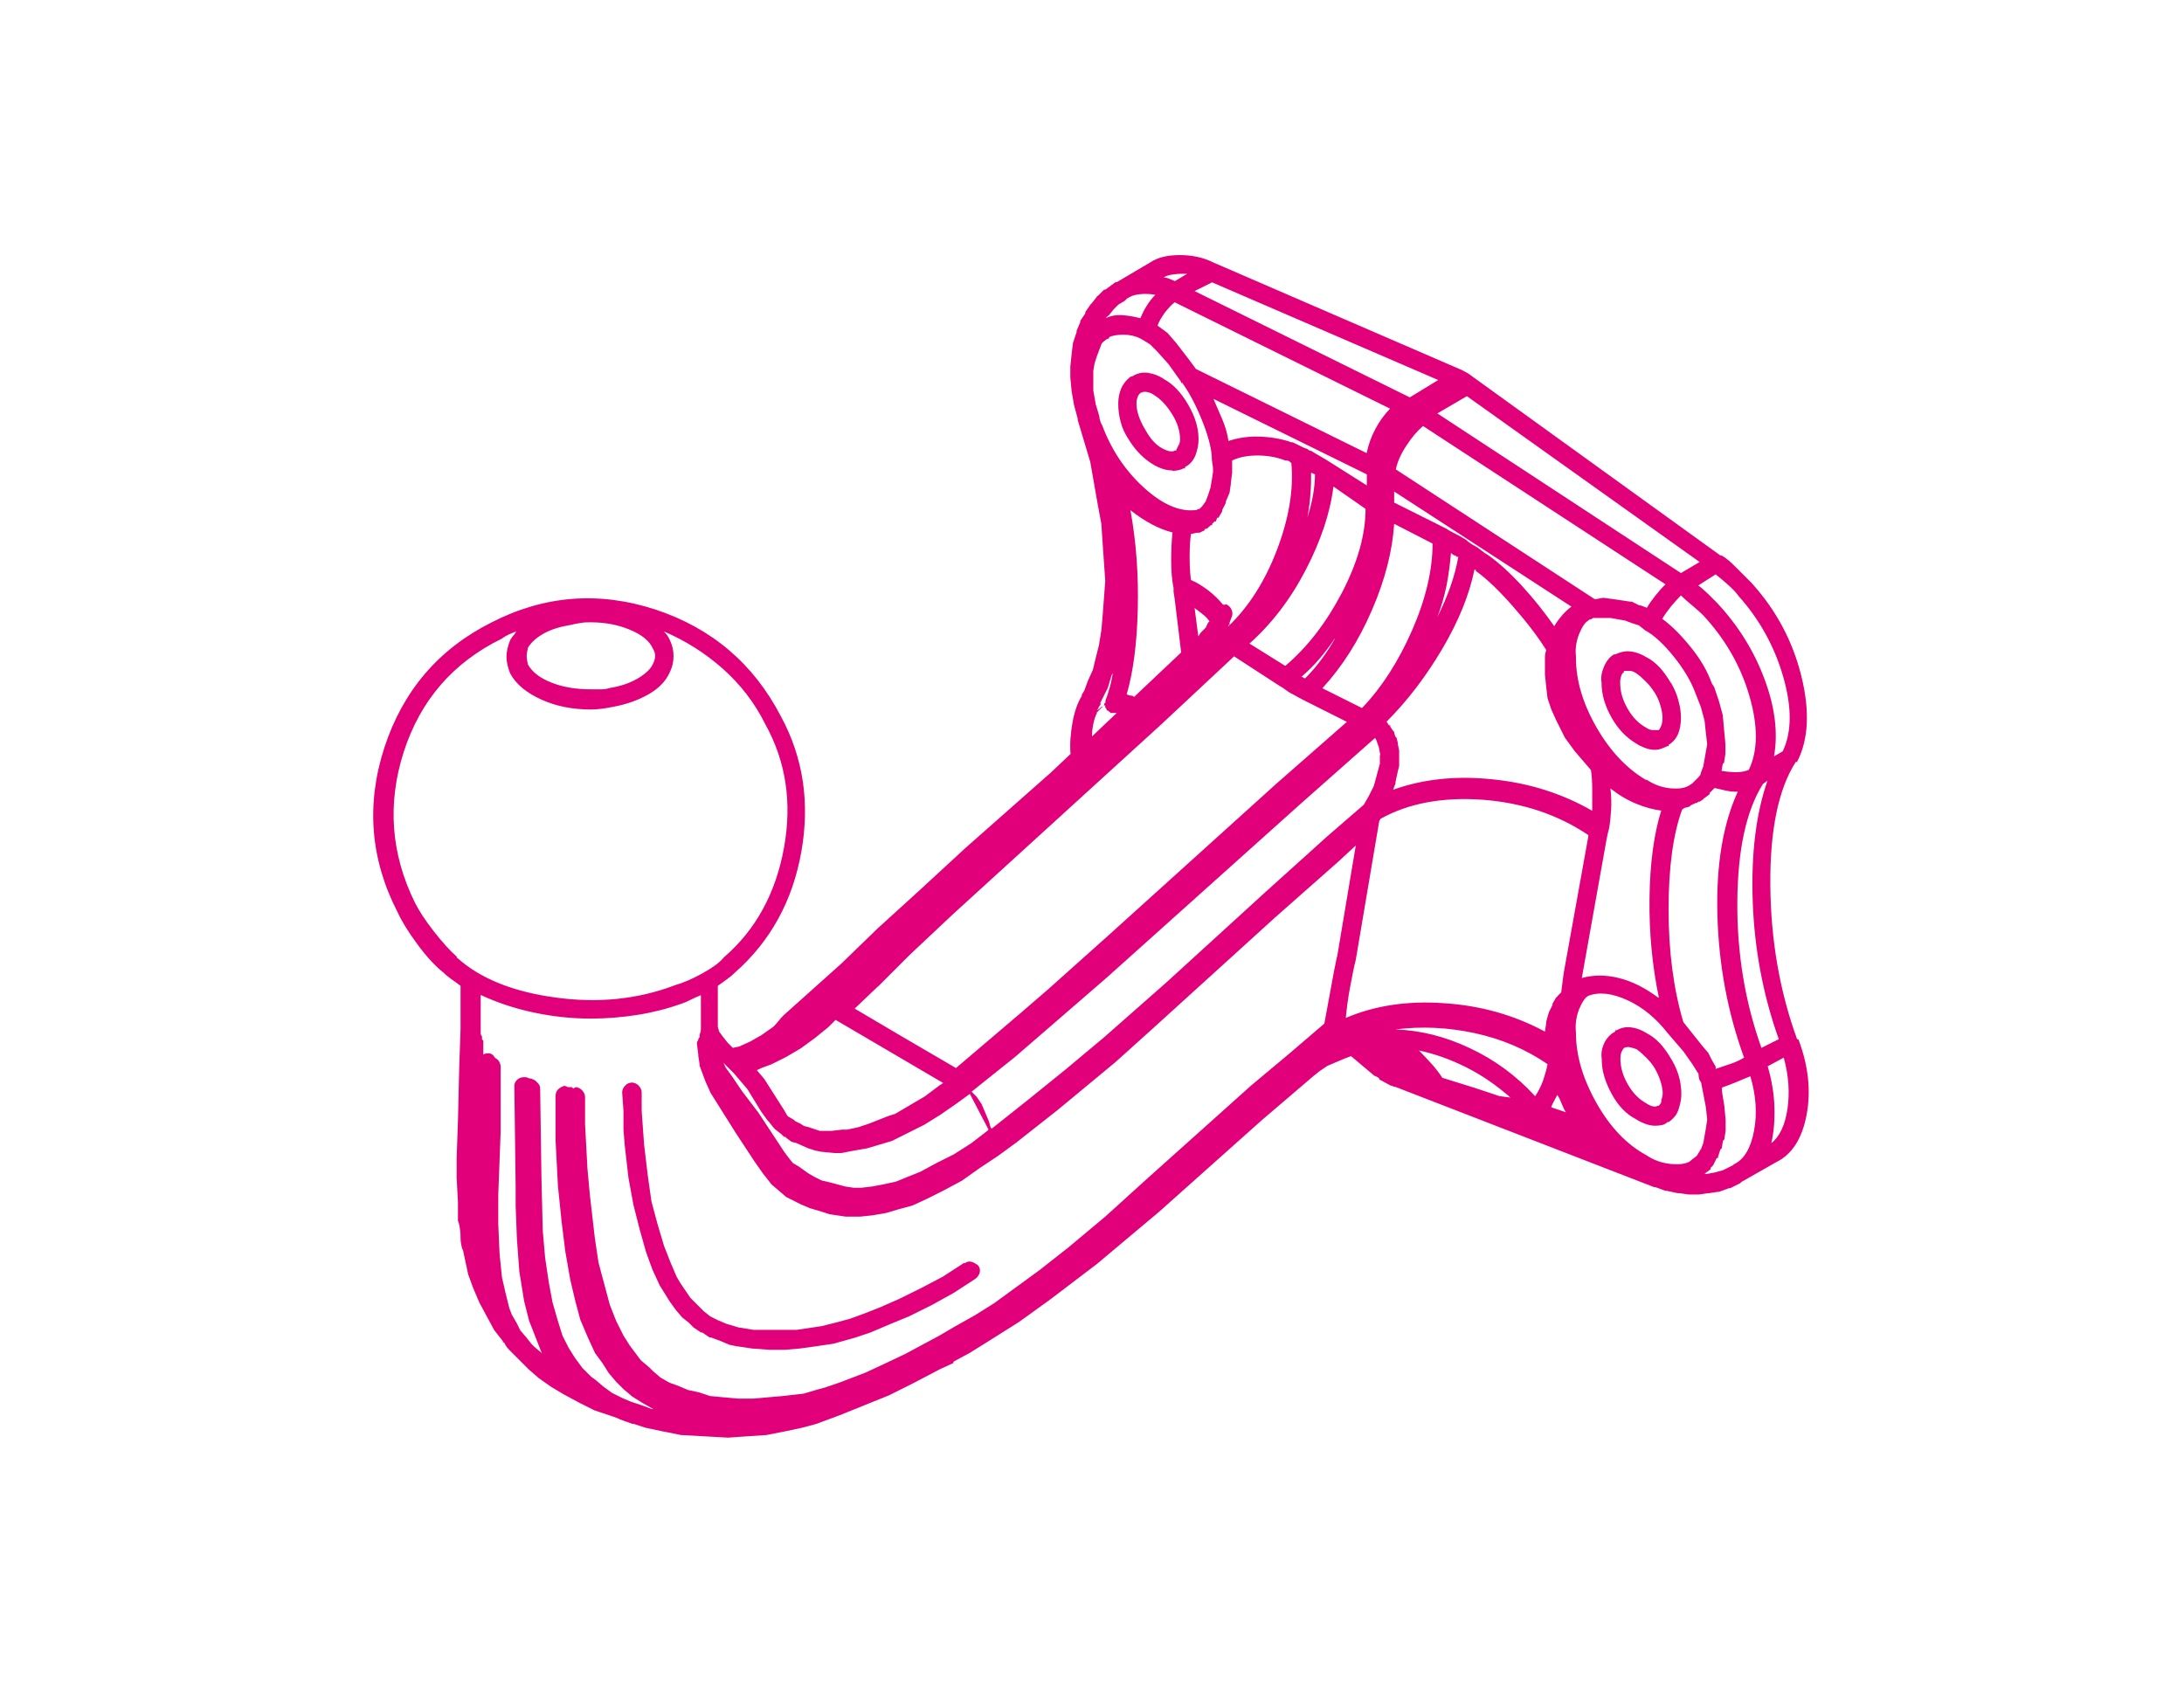 <?xml version="1.0" encoding="UTF-8"?>
<svg xmlns="http://www.w3.org/2000/svg" id="Ebene_1" data-name="Ebene 1" viewBox="0 0 100.68 78">
  <defs>
    <style>
      .cls-1 {
        fill: #e10079;
      }
    </style>
  </defs>
  <path class="cls-1" d="M82.91,47.93c.46,1.22,.58,2.38,.37,3.48-.21,1.1-.68,1.82-1.4,2.17l-1.6,.91-.06,.06-.46,.23h-.06l-.46,.17h-.06l-.4,.06h-.06l-.4,.06h-.46l-.46-.06h-.06l-.51-.11h-.06l-.46-.17h-.06l-11.92-4.62s-.08,0-.11-.03c-.04-.02-.08-.03-.11-.03-.08-.04-.16-.09-.26-.14-.1-.06-.18-.1-.26-.14,0-.04-.03-.08-.09-.11s-.11-.06-.14-.06l-1.08-.91-.29,.11-.4,.17-.4,.17-.34,.23-.29,.23-2.4,2.05-4.73,4.22-1.43,1.2-1.43,1.2-2.17,1.65-1.43,1.03-1.54,.97-.74,.46-.74,.4v.06l-.63,.29-1.2,.63-1.14,.57-1.14,.46-1.14,.46-1.08,.4-.63,.17-.8,.17-.86,.17-.91,.06-.86,.06-1.08-.06-1.08-.06-.86-.17-.8-.17-.51-.17h-.06c-.11-.04-.25-.09-.4-.14-.15-.06-.27-.1-.34-.14l-.17-.06-.86-.29-.68-.34-.74-.4-.57-.34-.57-.4-.46-.4-.57-.57c-.08-.08-.18-.18-.31-.31-.13-.13-.22-.26-.26-.37h-.06v-.06l-.4-.51-.34-.63-.34-.63-.29-.68-.23-.63-.23-1.08c-.04-.08-.07-.17-.09-.29-.02-.11-.03-.21-.03-.29,0-.11,0-.26-.03-.43-.02-.17-.05-.29-.09-.37v-.86l-.06-1.14v-.91l.06-1.71,.06-2.51,.06-1.71v-2c-.15-.11-.29-.22-.43-.31-.13-.1-.26-.2-.37-.31-.38-.3-.78-.74-1.2-1.31-.42-.57-.72-1.06-.91-1.48-1.25-2.43-1.45-4.96-.6-7.58,.86-2.62,2.5-4.54,4.93-5.76,2.43-1.25,4.95-1.45,7.56-.6,2.6,.86,4.53,2.5,5.79,4.93,1.03,1.9,1.34,3.98,.94,6.24-.4,2.26-1.42,4.12-3.05,5.56-.11,.11-.24,.22-.37,.31-.13,.1-.28,.2-.43,.31v1.88l.06,.23,.17,.23,.23,.29,.23,.23,.29-.06,.51-.23,.51-.29,.57-.4c.08-.08,.15-.16,.23-.26,.08-.1,.15-.18,.23-.26l2.68-2.4,1.65-1.6,1.88-1.71,2.17-2,3.94-3.48,.91-.86c-.04-.46,0-.94,.09-1.45,.09-.51,.24-.92,.43-1.23v-.06l.11-.17,.17-.46,.23-.51,.11-.46,.17-.68,.11-.68,.06-.68,.06-.8,.06-.8-.06-.86-.06-.86-.06-.91-.17-.91-.17-.97-.17-.97-.29-.97-.29-.97v-.06l-.17-.63-.11-.63-.06-.63v-.51l.06-.57,.06-.51,.17-.51v-.06l.17-.4v-.06l.23-.34v-.06l.23-.34,.06-.06,.23-.29s.02-.06,.06-.06l.29-.29h.06l.46-.34h.06l1.54-.91c.34-.23,.8-.34,1.37-.34s1.08,.11,1.54,.34l11.46,4.96c.08,.04,.16,.09,.26,.14,.09,.06,.16,.1,.2,.14l11.46,8.27h.06c.19,.11,.42,.3,.68,.57,.27,.27,.49,.49,.68,.68,1.14,1.25,1.91,2.69,2.31,4.31s.33,2.94-.2,3.96h-.06c-.8,1.25-1.19,3.15-1.17,5.67,.02,2.53,.43,4.9,1.23,7.1Zm-61.82-3.76c1.06,.95,2.58,1.56,4.53,1.82,1.96,.27,3.79,.08,5.5-.57,.38-.11,.8-.29,1.25-.54s.78-.48,.97-.71l.06-.06c1.44-1.25,2.36-2.93,2.74-5.02,.38-2.09,.09-3.99-.86-5.7-.49-.99-1.15-1.84-1.97-2.57-.82-.72-1.72-1.29-2.71-1.71,.08,.08,.13,.14,.17,.2,.04,.06,.08,.12,.11,.2,.11,.23,.17,.48,.17,.74s-.06,.51-.17,.74c-.19,.42-.52,.76-1,1.03-.48,.27-1.02,.46-1.63,.57-.19,.04-.37,.07-.54,.09s-.33,.03-.48,.03c-.84,0-1.6-.15-2.28-.46s-1.16-.7-1.43-1.2c-.11-.27-.17-.52-.17-.77s.06-.5,.17-.77c.04-.08,.09-.14,.14-.2s.1-.12,.14-.2c-.11,.04-.23,.09-.34,.14s-.23,.12-.34,.2c-2.24,1.1-3.74,2.84-4.51,5.22-.76,2.38-.59,4.69,.51,6.93,.19,.38,.48,.83,.88,1.34s.75,.9,1.06,1.17v.06Zm40.55-.06l.86-5.13-.8,.74-2.91,2.57-5.65,5.13-1.71,1.54-2.68,2.22-1.88,1.48-.86,.63-.86,.57-.8,.57-.86,.46-.8,.4-.63,.29-.63,.17-.57,.17-.63,.11-.57,.06h-.68l-.74-.11-.34-.11-.57-.17-.4-.17-.68-.34-.34-.29-.34-.29-.4-.51-.4-.57-.86-1.31-.86-1.37-.29-.46-.23-.51-.11-.29-.17-.46v-.06l-.06-.4v-.06l-.06-.46v-.11s.06-.08,.06-.11,.02-.08,.06-.11c0-.08,0-.14,.03-.2,.02-.06,.03-.12,.03-.2v-1.54c-.19,.08-.36,.15-.51,.23-.15,.08-.29,.13-.4,.17-.65,.23-1.32,.4-2.02,.51-.7,.11-1.42,.17-2.14,.17-.91,0-1.81-.1-2.68-.29-.88-.19-1.67-.46-2.4-.8v1.77s0,.07,.03,.09c.02,.02,.03,.05,.03,.09v.11s.06,.02,.06,.06v.63s.09-.06,.17-.06,.14,0,.2,.03,.1,.07,.14,.14l.06,.06c.08,.04,.13,.1,.17,.17,.04,.08,.06,.15,.06,.23v2.97l-.11,2.91v1.37l.06,1.37,.11,1.08,.17,.74,.17,.68,.11,.29,.23,.4,.17,.34,.29,.34,.23,.29,.11,.11,.4,.34,.06,.06-.11-.11-.29-.74-.29-.74-.23-.91-.11-.68-.11-.68-.11-1.48-.06-1.54v-.86l-.06-4.68c0-.11,.05-.21,.14-.29,.09-.08,.2-.11,.31-.11,.08,0,.13,0,.17,.03,.04,.02,.08,.03,.11,.03s.09,.02,.17,.06c.08,.04,.14,.1,.2,.17s.09,.15,.09,.23l.06,4.11,.06,2.45,.11,1.25,.17,1.14,.17,.91,.23,.8,.23,.74,.29,.57,.29,.46,.34,.46,.4,.4,.23,.17,.34,.29,.4,.29,.46,.23,.4,.17,.51,.17,.46,.17h.06l-.51-.29-.46-.29-.4-.34-.34-.34-.34-.4-.29-.46-.34-.46-.34-.74-.34-.8-.23-.86-.23-.97-.23-1.31-.17-1.37-.17-1.65-.11-2.11v-2.05c0-.11,.04-.21,.11-.29,.08-.08,.17-.13,.29-.17,.04,0,.09,.02,.17,.06h.17s.06,.02,.06,.06c.04,0,.08-.02,.11-.06,.11,0,.22,.05,.31,.14,.09,.1,.14,.2,.14,.31v1.25l.11,2.05,.11,1.2,.23,2,.17,1.14,.29,1.08,.23,.86,.29,.74,.34,.68,.29,.46,.51,.68,.4,.34,.17,.17,.34,.29,.4,.23,.46,.17,.4,.17,.51,.11,.51,.17,.63,.06,.68,.06h.68l.68-.06,.68-.06,.97-.11,.57-.17,.4-.11,.68-.23,1.2-.46,.86-.4,.97-.46,1.6-.86,.68-.4,.91-.51,.91-.57,1.48-1.08,.63-.46,1.31-1.03,1.71-1.43,1.82-1.65,4.9-4.39,1.77-1.48,1.6-1.37,.29-1.57c.11-.63,.21-1.13,.29-1.51ZM24.34,29.9c-.04,.11-.06,.23-.06,.34s.02,.25,.06,.4c.19,.34,.55,.62,1.08,.83,.53,.21,1.14,.31,1.82,.31h.46c.15,0,.29-.02,.4-.06,.49-.08,.92-.22,1.28-.43,.36-.21,.6-.43,.71-.66,.08-.15,.11-.29,.11-.4s-.04-.23-.11-.34c-.15-.34-.5-.63-1.06-.86-.55-.23-1.15-.34-1.8-.34-.15,0-.3,0-.46,.03-.15,.02-.3,.05-.46,.09-.49,.08-.91,.21-1.25,.4s-.59,.42-.74,.68Zm20.13,28.34c.11-.08,.23-.1,.34-.06s.21,.1,.29,.17c.08,.11,.09,.23,.06,.34-.04,.11-.11,.21-.23,.29l-.97,.63-1.03,.57-1.03,.51-.97,.4-.8,.34-.68,.23-1.03,.29-.74,.11-.8,.11-.68,.06h-.74l-.8-.06-.74-.11-.29-.06-.4-.17-.46-.17h-.06l-.34-.23h-.06l-.34-.23-.23-.23-.29-.23-.29-.34-.29-.4-.46-.74-.34-.74-.29-.8-.29-1.03-.29-1.14-.23-1.25-.17-1.48-.06-.74v-.86l-.06-.86c0-.11,.05-.22,.14-.31,.09-.1,.2-.14,.31-.14s.22,.05,.31,.14c.09,.1,.14,.2,.14,.31v.86l.11,1.54,.17,1.43,.17,1.2,.29,1.08,.29,.97,.29,.74,.29,.68,.17,.29,.23,.34,.23,.34,.46,.46,.17,.17,.29,.23,.34,.17,.4,.17,.57,.17,.68,.11h2l1.14-.17,.68-.17,.63-.17,.63-.23,.74-.29,.91-.4,1.03-.51,.97-.51,.97-.63Zm-11.06-9.18l-.06-.06,.11,.23,.29,.4,.46,.68,.74,.97,1.2,1.82,.17,.23,.23,.29,.29,.17,.4,.29,.29,.17,.34,.17,.46,.11,.63,.17,.4,.06h.34l.51-.06,.57-.11,.51-.11,.57-.23,.57-.23,.74-.4,.8-.4,.8-.51,.74-.57,.06-.06-.86-1.65-.63,.46-.74,.51-.74,.46-1.14,.57-.34,.17-.57,.17-.57,.17-.63,.11-.57,.11h-.29l-.63-.06-.29-.06-.34-.11-.51-.23-.23-.06-.23-.17-.06-.06h-.06l-.06-.06-.06-.06-.29-.23-.06-.06-.23-.29-.06-.06-.29-.4-.63-1.03-.34-.4-.29-.34-.34-.34s-.08-.08-.11-.11Zm1.71,.17l-.23,.11,.34,.4,.91,1.43,.17,.29,.29,.17,.06,.06,.23,.11,.17,.11,.23,.06,.51,.17h.51l.51-.06h.23l.51-.11,.51-.17,.86-.34,.34-.11,.68-.4,.68-.4,.68-.51,.17-.11-4.96-2.91-.34,.34-.63,.51-.63,.46-.68,.4-.68,.34-.46,.17Zm5.36-3.76l-1.08,1.03,2.22,1.31,2.45,1.43,3.02-2.57,1.25-1.08,2.74-2.45,7.76-7.01,3.25-2.85-2.05-1.03c-.08-.04-.16-.09-.26-.14-.1-.06-.18-.1-.26-.14-.08-.04-.16-.1-.26-.17-.1-.08-.18-.13-.26-.17l-2.11-1.37-3.36,3.14-9.58,8.73-2,1.88-1.48,1.48Zm23.15-10.66l-.06-.34-.06-.17-.06-.17-.06-.11-3.48,3.08-8.9,7.98-2.97,2.57-1.25,1.08-2,1.6,.23,.23,.23,.34,.17,.4,.17,.4,.06,.23,.06,.11,1.65-1.31,1.77-1.43,1.77-1.48,2.85-2.51,4.56-4.16,2.85-2.57,1.71-1.48,.23-.4,.23-.46,.11-.4,.17-.63v-.4Zm-13.06-1.94c-.08,.15-.13,.32-.17,.51-.04,.19-.06,.38-.06,.57l1.14-1.08h-.29s-.02-.06-.06-.06c-.04-.04-.07-.06-.09-.06s-.03-.02-.03-.06c-.04-.04-.06-.07-.06-.09v-.09l-.11,.06-.29,.29Zm.23-13.29c.42,1.14,1.06,2.1,1.91,2.88s1.64,1.13,2.37,1.06c.04,0,.08,0,.11-.03,.04-.02,.08-.03,.11-.03l.11-.11,.17-.23,.11-.29,.11-.34,.06-.34,.06-.4c0-.11,0-.24-.03-.37-.02-.13-.03-.24-.03-.31v-.06c-.04-.46-.2-1.03-.48-1.71s-.58-1.24-.88-1.65h-.06v-.06l-.57-.8-.51-.57-.34-.34-.17-.11-.29-.17c-.23-.11-.48-.17-.77-.17s-.5,.04-.66,.11v.06s-.09,.02-.14,.06-.11,.08-.14,.11l-.06,.06-.11,.29-.11,.29-.11,.34-.06,.34v.91l.11,.63,.17,.57s0,.1,.03,.17c.02,.08,.05,.15,.09,.23Zm-.06,12.89s-.07,.09-.09,.14c-.02,.06-.05,.1-.09,.14l.11-.06,.11-.11-.06,.06s.06-.02,.06-.06h.06l.06-.06h0v-.06s.02-.06,.06-.06v-.11c.08-.19,.14-.39,.2-.6s.1-.43,.14-.66l-.06,.11-.17,.57-.34,.68v.06Zm.34-17.91l-.11,.11c.23-.11,.48-.16,.77-.14s.56,.07,.83,.14c.08-.19,.17-.38,.29-.57s.25-.36,.4-.51c-.23-.04-.46-.05-.68-.03s-.4,.07-.51,.14l-.11,.06-.11,.11-.29,.17-.23,.23-.23,.29Zm2.97,7.13c-.34,0-.7-.13-1.08-.4-.38-.27-.7-.63-.97-1.08-.15-.23-.27-.48-.34-.77-.08-.29-.11-.56-.11-.83s.05-.5,.14-.71c.09-.21,.24-.39,.43-.54h.06c.23-.15,.48-.21,.74-.17,.27,.04,.51,.13,.74,.29,.42,.23,.79,.62,1.11,1.17,.32,.55,.48,1.07,.48,1.57v.06c0,.23-.05,.47-.14,.71-.1,.25-.26,.43-.48,.54v.06h-.06c-.08,.04-.16,.07-.26,.09-.1,.02-.18,.03-.26,.03Zm-1.94,1.82c.27,1.48,.38,3.01,.34,4.59-.04,1.58-.21,2.88-.51,3.91,.08,.04,.14,.06,.2,.06s.1,.02,.14,.06l2.17-2.05-.29-2.4-.06-.4v-.17c-.08-.38-.11-.81-.11-1.28s.02-.9,.06-1.28c-.3-.08-.62-.2-.94-.37-.32-.17-.66-.39-1-.66Zm.51-5.42c-.08,.04-.13,.1-.17,.2-.04,.1-.06,.2-.06,.31,0,.19,.04,.39,.11,.6,.08,.21,.17,.41,.29,.6,.23,.42,.48,.7,.77,.86s.48,.19,.6,.11h.06s.03-.1,.09-.2,.09-.2,.09-.31c0-.38-.12-.77-.37-1.17-.25-.4-.52-.69-.83-.88-.11-.08-.23-.12-.34-.14s-.19,0-.23,.03Zm1.54-4.16c-.15,.11-.3,.28-.46,.48-.15,.21-.27,.41-.34,.6l.23,.17,.23,.17,.4,.46,.57,.74,.34,.46,7.87,3.88c.08-.38,.21-.75,.4-1.11,.19-.36,.42-.67,.68-.94l-9.92-4.9Zm.57-1.31c-.23,0-.44,0-.63,.03-.19,.02-.34,.07-.46,.14,.08,0,.16,.02,.26,.06,.09,.04,.18,.08,.26,.11l.57-.34Zm1.77,15.23c.11,.04,.2,.11,.26,.23s.07,.23,.03,.34l-.11,.29v.11h-.06v.06c.95-.91,1.7-2.09,2.25-3.54,.55-1.44,.77-2.78,.66-3.99-.04-.04-.08-.07-.11-.09-.04-.02-.08-.03-.11-.03h-.06c-.38-.15-.81-.23-1.28-.23s-.86,.08-1.17,.23v.57l-.06,.46v.06l-.06,.4-.17,.4v.06l-.17,.34v.06l-.17,.29h-.06l-.06,.17h-.06l-.11,.11v.06h-.06l-.06,.06s-.06,.02-.06,.06l-.11,.06h-.06v.06l-.23,.11h-.11l-.29,.06c-.04,.3-.06,.66-.06,1.06s.02,.75,.06,1.06c.27,.11,.53,.28,.8,.48,.27,.21,.49,.43,.68,.66h.11Zm-.63-14.83l-.8,.4,9.92,4.9,1.31-.8-10.44-4.51Zm-.11,15.63c-.08-.11-.17-.22-.29-.31s-.25-.2-.4-.31l.17,1.31,.11-.17,.23-.23,.11-.23,.06-.06Zm4.68-7.87c.11,.08,.26,.16,.43,.26s.31,.18,.43,.26l1.71,1.08v-.51l-7.07-3.48c.15,.34,.29,.67,.43,1,.13,.32,.22,.64,.26,.94,.46-.15,.94-.22,1.45-.2s1,.1,1.45,.26h.06l.29,.14c.11,.06,.21,.1,.29,.14,.04,0,.09,.02,.14,.06s.1,.06,.14,.06Zm1.03,1.65c-.15,1.22-.58,2.5-1.28,3.85-.7,1.35-1.57,2.48-2.59,3.39l1.65,1.03c1.03-.87,1.9-2.01,2.62-3.39,.72-1.39,1.08-2.67,1.08-3.85l-1.48-1.03Zm.06,7.01c-.23,.34-.47,.66-.71,.94-.25,.29-.52,.56-.83,.83,.04,0,.07,0,.09,.03,.02,.02,.05,.03,.09,.03,.27-.27,.51-.55,.74-.86s.44-.63,.63-.97Zm-.91-7.58s-.07,0-.09-.03c-.02-.02-.05-.03-.09-.03,0,.3,0,.63-.03,.97-.02,.34-.07,.7-.14,1.08,.11-.34,.2-.68,.26-1.03s.09-.67,.09-.97Zm2.17,10.78c.91-.95,1.68-2.15,2.31-3.59s.94-2.78,.94-3.99l-1.77-.91c-.08,1.25-.42,2.59-1.03,3.99-.61,1.41-1.37,2.6-2.28,3.59l1.82,.91Zm8.61,14.09v-.06l.17-.34v-.06l.17-.29s.06-.02,.06-.06l.17-.17,.11-.86,1.14-6.33v-.06c-1.41-.95-3.03-1.49-4.88-1.63-1.84-.13-3.41,.16-4.7,.88l-.06,.11-1.08,6.39c-.08,.3-.16,.72-.26,1.25-.1,.53-.16,1.01-.2,1.43,1.33-.57,2.84-.8,4.53-.68,1.69,.11,3.24,.55,4.65,1.31l.06-.4v-.06l.11-.4Zm-6.9-12.15v.74l-.06,.23-.11,.51v.06l-.11,.29c1.37-.49,2.9-.66,4.59-.48,1.69,.17,3.22,.66,4.59,1.45v-.97c0-.34-.02-.65-.06-.91l-.74-.86-.46-.63-.17-.34-.23-.46-.23-.51-.17-.51-.06-.51-.06-.57v-.8c0-.11,.02-.23,.06-.34-.38-.61-.89-1.28-1.54-2.02-.65-.74-1.22-1.28-1.71-1.63v-.06h-.06c-.23,1.14-.72,2.36-1.48,3.65-.76,1.29-1.62,2.41-2.57,3.36l.11,.17h.06v.06l.11,.17,.06,.06,.06,.23s.06,.02,.06,.06l.06,.23v.06l.06,.29Zm7.93-6.62l-8.16-5.3v.51l2.4,1.2c.11,.08,.27,.16,.46,.26,.19,.1,.34,.18,.46,.26,.04,.04,.09,.09,.17,.14,.08,.06,.15,.1,.23,.14,.08,.04,.17,.1,.29,.2s.21,.16,.29,.2c.49,.34,1.03,.83,1.6,1.45s1.06,1.25,1.48,1.85c.11-.19,.24-.36,.37-.51,.13-.15,.28-.29,.43-.4Zm-8.1-6.33l9.18,5.99h.06l.34-.06,.46,.06,.4,.06,.4,.06h.06l.34,.17h.06l.29,.11c.11-.19,.25-.38,.4-.57,.15-.19,.3-.36,.46-.51l-11.18-7.3c-.27,.23-.52,.53-.77,.91-.25,.38-.41,.74-.48,1.08Zm6.44,28.91c.15-.23,.28-.48,.37-.74,.09-.27,.16-.51,.2-.74-.99-.68-2.11-1.16-3.36-1.43s-2.47-.32-3.65-.17c1.14,.04,2.28,.32,3.42,.86,1.14,.53,2.15,1.27,3.02,2.22Zm-1.6,0l.46,.06c-.65-.57-1.33-1.04-2.05-1.4-.72-.36-1.45-.62-2.17-.77,.19,.19,.38,.39,.57,.6,.19,.21,.36,.43,.51,.66l1.48,.46,1.2,.4Zm-1.54-32.28l-1.37,.8,11.23,7.36,.86-.51-10.72-7.64Zm-.4,7.41h-.09s-.03-.02-.03-.06c-.04,0-.08,0-.11-.03-.04-.02-.08-.05-.11-.09-.04,.49-.11,.99-.2,1.48-.1,.49-.24,.99-.43,1.48,.23-.46,.43-.92,.6-1.4s.29-.94,.37-1.4Zm4.28,25.38l.68,.23c-.08-.11-.14-.25-.2-.4s-.12-.29-.2-.4c-.04,.08-.09,.16-.14,.26s-.11,.2-.14,.31Zm4.39-15.11c.34,.23,.7,.36,1.08,.4,.38,.04,.66,0,.86-.11l.17-.11,.17-.17,.11-.11s.07-.08,.09-.11c.02-.04,.03-.08,.03-.11l.11-.29,.06-.34,.06-.34,.06-.34-.06-.51-.06-.57-.17-.63-.29-.74c-.19-.49-.51-1.03-.97-1.6s-.89-.97-1.31-1.2l-.29-.23-.34-.11-.29-.11-.34-.06-.34-.06h-.8s-.08,.06-.11,.06-.08,.02-.11,.06c-.15,.08-.29,.29-.43,.63-.13,.34-.18,.68-.14,1.03v.06c0,1.03,.31,2.09,.94,3.19s1.4,1.92,2.31,2.45Zm2.51,17.05l.11-.29,.06-.34,.06-.34,.06-.4-.06-.57-.11-.57-.11-.57s-.07-.1-.09-.17c-.02-.08-.03-.15-.03-.23l-.29-.46-.4-.57-.74-.86c-.53-.68-1.15-1.19-1.85-1.51-.7-.32-1.3-.39-1.8-.2-.15,.08-.29,.29-.43,.63-.13,.34-.18,.7-.14,1.08,0,1.03,.31,2.1,.94,3.22s1.4,1.93,2.31,2.42c.34,.23,.71,.36,1.11,.4s.69,0,.88-.11c.04-.04,.13-.11,.29-.23l.06-.06,.17-.29Zm-1.94-7.01c-.3-1.44-.45-2.97-.43-4.56,.02-1.6,.2-2.95,.54-4.05-.34-.04-.72-.14-1.14-.31-.42-.17-.82-.41-1.2-.71,.04,.34,.05,.67,.03,1-.02,.32-.05,.6-.09,.83l-.06,.23-.06,.29-1.14,6.39c.53-.15,1.1-.15,1.71,0,.61,.15,1.22,.46,1.82,.91Zm.57-14.49c.15,.27,.27,.54,.34,.83,.08,.29,.11,.54,.11,.77,0,.3-.05,.56-.14,.77-.1,.21-.24,.37-.43,.48v.06h-.06c-.08,.04-.16,.08-.26,.11-.1,.04-.2,.06-.31,.06-.15,0-.3-.03-.46-.09-.15-.06-.29-.12-.4-.2-.46-.27-.84-.67-1.14-1.2-.3-.53-.46-1.06-.46-1.6-.04-.23,0-.48,.11-.74s.27-.46,.46-.57h.06c.23-.11,.46-.16,.68-.14s.48,.1,.74,.26c.23,.11,.44,.28,.63,.48,.19,.21,.36,.45,.51,.71Zm-1.14,16.14c.23,.11,.44,.28,.63,.48,.19,.21,.36,.45,.51,.71,.23,.38,.37,.76,.43,1.14s.05,.7-.03,.97c-.04,.19-.1,.34-.17,.46-.08,.11-.19,.23-.34,.34h-.06c-.08,.08-.16,.12-.26,.14-.1,.02-.2,.03-.31,.03-.15,0-.3-.03-.46-.09-.15-.06-.29-.12-.4-.2-.46-.23-.84-.62-1.14-1.17-.3-.55-.46-1.07-.46-1.57v-.06c-.04-.23,0-.47,.11-.71s.29-.43,.51-.54v-.06h.06c.19-.11,.4-.16,.63-.14s.48,.1,.74,.26Zm.57-13.97s.08-.1,.11-.2c.04-.1,.06-.22,.06-.37s-.03-.33-.09-.54-.14-.41-.26-.6-.25-.36-.4-.51c-.15-.15-.3-.29-.46-.4-.11-.08-.22-.11-.31-.11h-.26v.06s-.08,.05-.11,.14c-.04,.1-.06,.2-.06,.31v.06c0,.38,.11,.77,.34,1.17s.51,.69,.86,.88c.11,.08,.22,.11,.31,.11h.26Zm.11,17.05c.08-.15,.09-.36,.03-.63s-.16-.53-.31-.8c-.11-.19-.25-.36-.4-.51-.15-.15-.3-.29-.46-.4-.11-.04-.22-.07-.31-.09-.1-.02-.18,0-.26,.03-.04,.04-.08,.1-.11,.17-.04,.08-.06,.19-.06,.34,0,.38,.11,.77,.34,1.17s.51,.69,.86,.88c.11,.08,.22,.12,.31,.14,.09,.02,.16,0,.2-.03h.06s.07-.08,.09-.11c.02-.04,.03-.1,.03-.17Zm2.79-15.17c.23,.04,.46,.06,.68,.06s.42-.04,.57-.11c.42-.87,.43-2.01,.03-3.39-.4-1.39-1.11-2.63-2.14-3.74-.11-.11-.28-.26-.48-.43-.21-.17-.39-.33-.54-.48-.15,.15-.3,.32-.46,.51-.15,.19-.29,.38-.4,.57,.46,.34,.9,.79,1.34,1.34,.44,.55,.75,1.09,.94,1.63l.11,.17,.23,.68,.17,.63,.06,.68,.06,.63v.46l-.06,.4s-.02,.06-.06,.06l-.06,.34Zm-1.82,1.77c-.42,1.14-.63,2.68-.63,4.62s.23,3.67,.68,5.19l.86,1.08,.29,.34,.17,.34,.17,.29v.11l.68-.23c.23-.08,.44-.17,.63-.29-.76-2.09-1.17-4.29-1.23-6.59-.06-2.3,.26-4.19,.94-5.67h-.11c-.15,0-.31-.02-.48-.06s-.33-.08-.48-.11l-.23,.23v.06l-.23,.17s-.06,.02-.06,.06l-.17,.11h-.06l-.06,.06h-.06l-.23,.11-.06,.06-.23,.06s-.06,.02-.06,.06h-.06Zm2.57-9.87c-.11-.15-.27-.31-.46-.48-.19-.17-.38-.33-.57-.48l-.8,.51c.15,.11,.3,.25,.46,.4,.15,.15,.29,.29,.4,.4,.99,1.06,1.72,2.24,2.2,3.54,.48,1.29,.62,2.47,.43,3.54l.4-.23c.42-.87,.43-2.02,.03-3.42s-1.09-2.66-2.08-3.76Zm-.17,26.23c.46-.23,.76-.74,.91-1.54,.15-.8,.09-1.63-.17-2.51-.19,.08-.4,.16-.63,.26s-.46,.18-.68,.26v.17l.11,.68,.06,.63v.51l-.06,.4-.06,.06-.06,.34s-.02,.06-.06,.06l-.11,.34v.06h-.06l-.17,.34-.11,.11v.06s-.09,.08-.14,.11-.11,.08-.14,.11h.11l.34-.06,.4-.11,.46-.23,.06-.06Zm1.31-17.51c-.76,1.22-1.15,3.01-1.17,5.39-.02,2.38,.35,4.63,1.11,6.76l.8-.4c-.72-2.02-1.12-4.13-1.2-6.33-.08-2.21,.15-4.07,.68-5.59l-.23,.17Zm.4,16.54c.38-.3,.63-.83,.74-1.57s.06-1.53-.17-2.37l-.74,.4c.19,.65,.29,1.27,.31,1.88,.02,.61-.03,1.16-.14,1.65Z"></path>
</svg>

